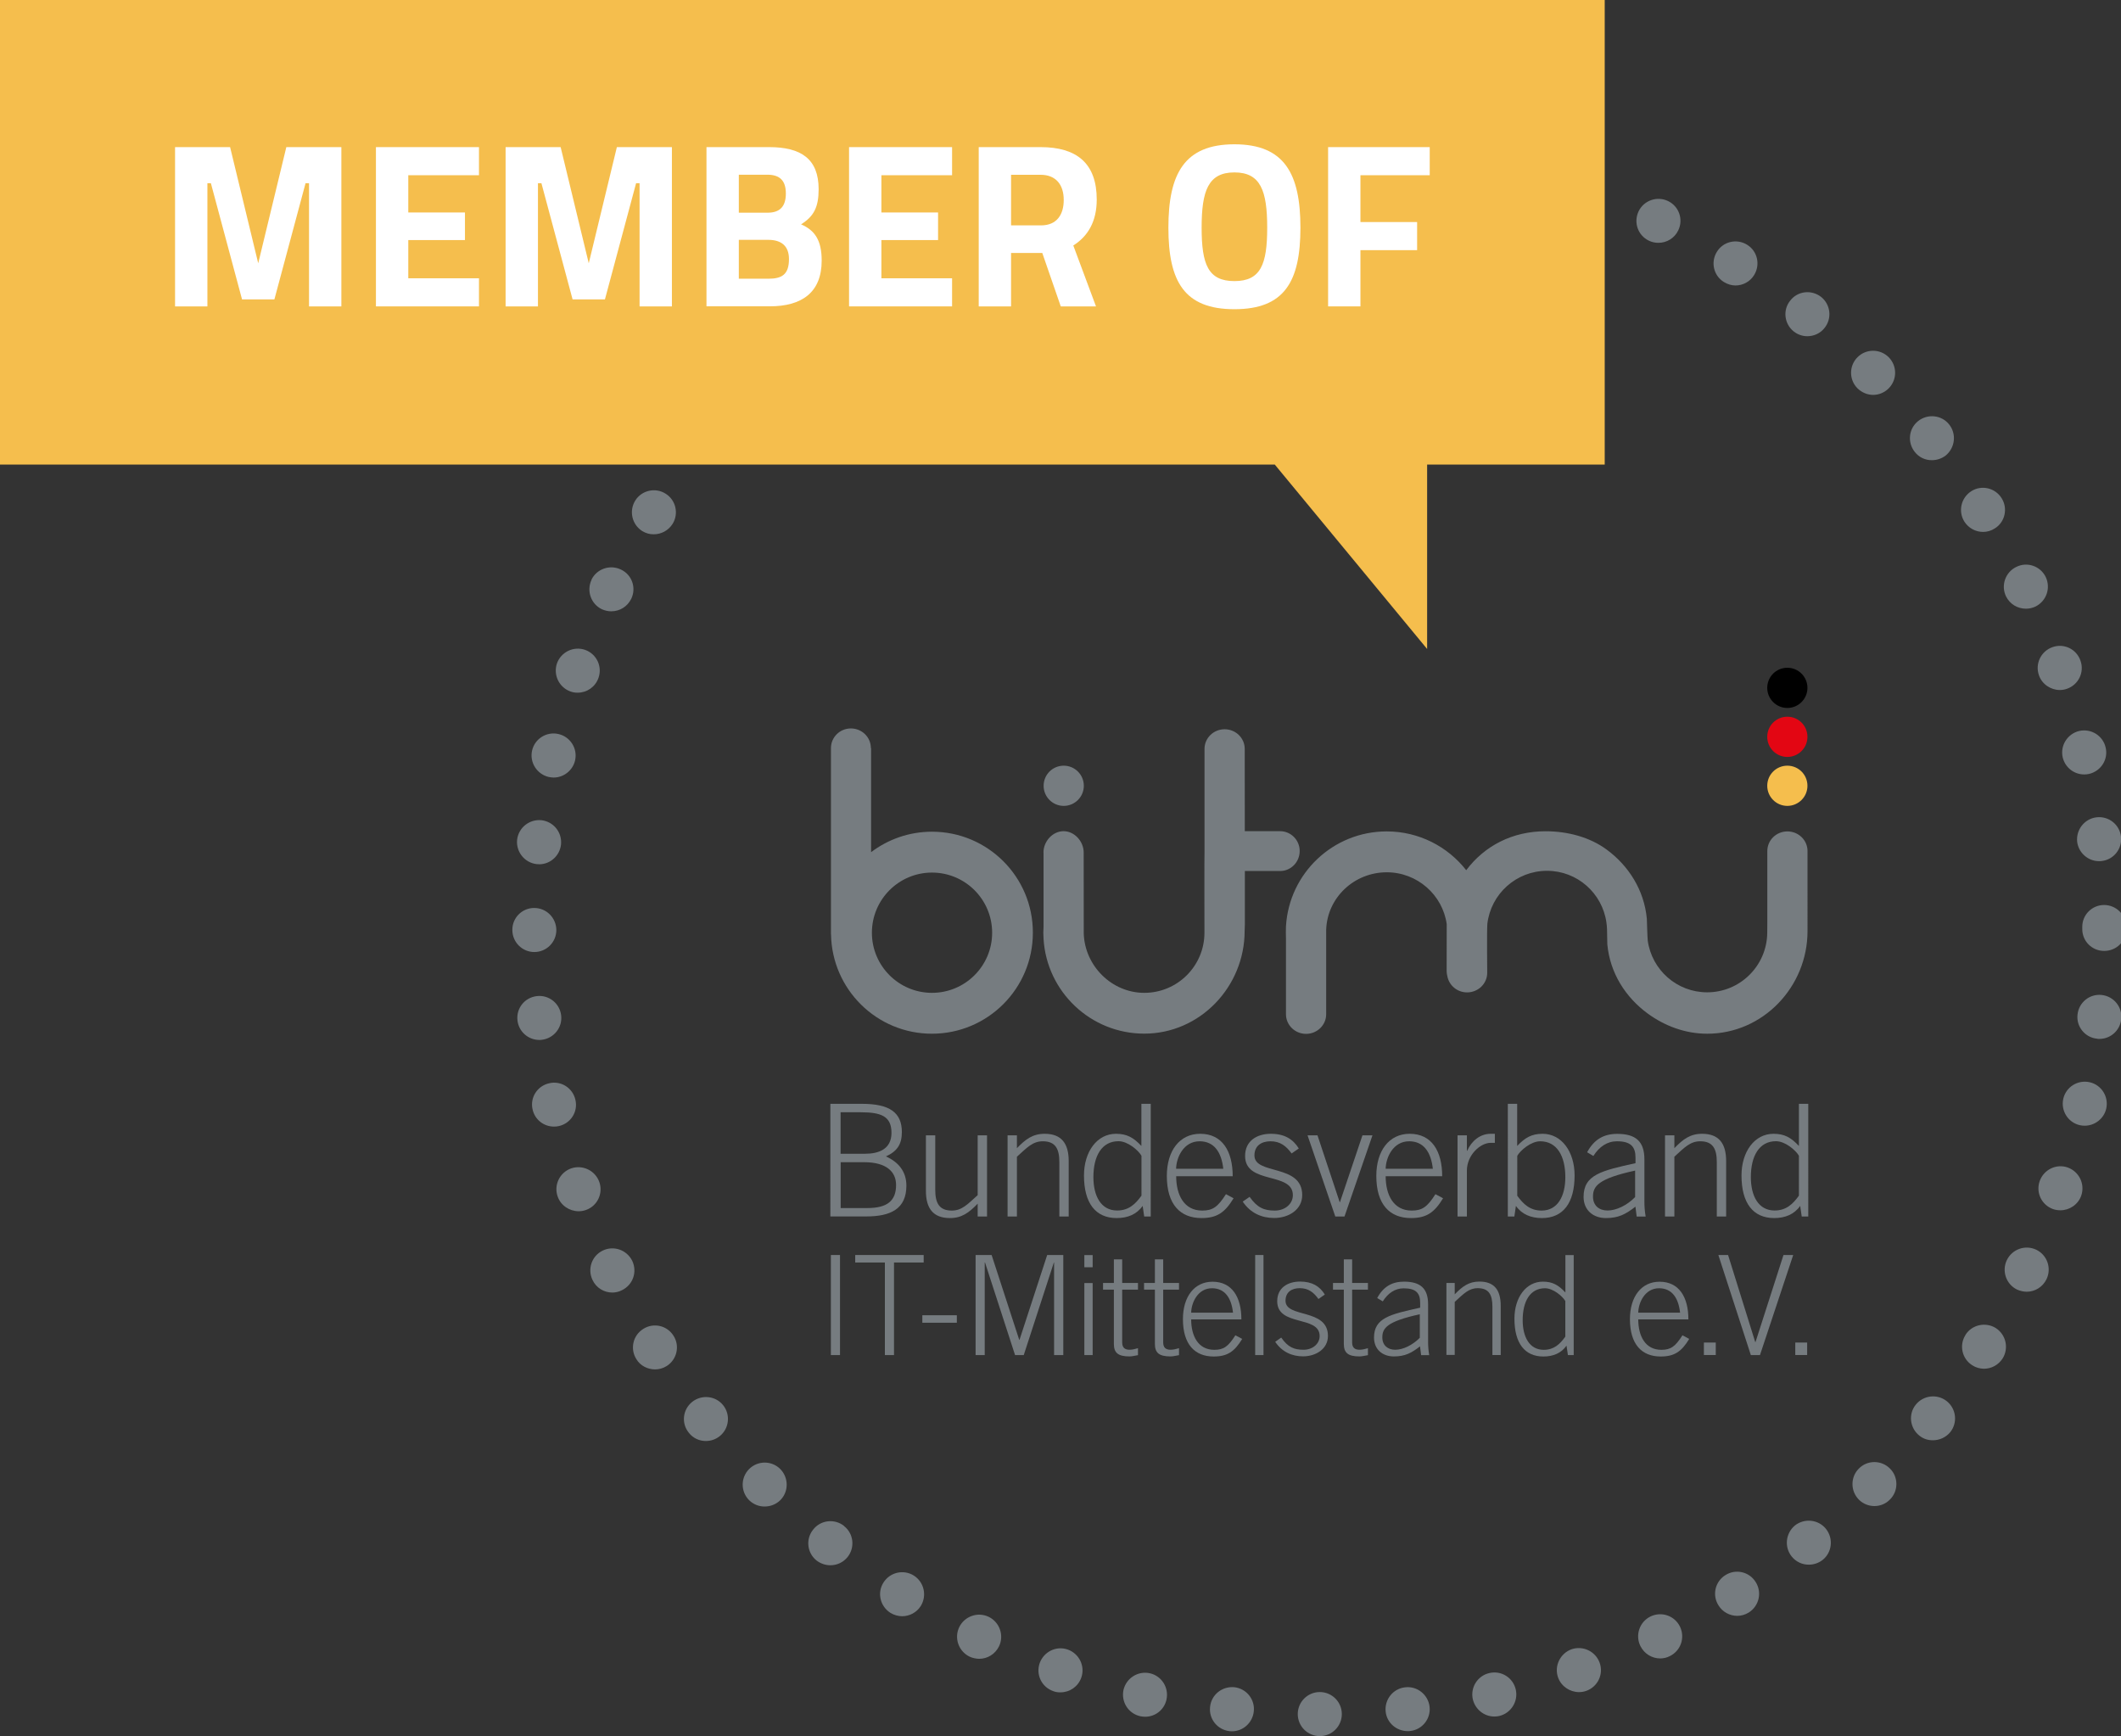 <?xml version="1.0" encoding="utf-8"?>
<!-- Generator: Adobe Illustrator 23.0.5, SVG Export Plug-In . SVG Version: 6.00 Build 0)  -->
<svg version="1.1" id="Ebene_1" xmlns="http://www.w3.org/2000/svg" xmlns:xlink="http://www.w3.org/1999/xlink" x="0px" y="0px"
	 viewBox="0 0 285.93 234.02" style="enable-background:new 0 0 285.93 234.02;" xml:space="preserve">
<rect x="0" y="0" width="285.93" height="234.02" fill="#333333" stroke="none"/>
<style type="text/css">
	.st0{fill:#767C80;}
	.st1{fill:#F5BE4D;}
	.st2{fill:#E30613;}
	.st3{fill:#FFFFFF;}
</style>
<path class="st0" d="M174.95,231.05c0-1.64,1.33-2.97,2.97-2.97l0,0c1.64,0,2.97,1.33,2.97,2.97l0,0c0,1.64-1.33,2.97-2.97,2.97l0,0
	C176.28,234.02,174.95,232.69,174.95,231.05z M165.74,233.35c-1.62-0.19-2.8-1.64-2.61-3.28l0,0c0.17-1.64,1.64-2.8,3.28-2.64l0,0
	c1.64,0.19,2.8,1.66,2.61,3.28l0,0c-0.17,1.52-1.45,2.66-2.94,2.66l0,0C165.97,233.38,165.86,233.35,165.74,233.35z M186.8,230.72
	c-0.17-1.64,1-3.11,2.64-3.28l0,0c1.61-0.19,3.09,1,3.28,2.61l0,0c0.19,1.64-1,3.11-2.61,3.28l0,0c-0.12,0.02-0.24,0.02-0.33,0.02
	l0,0C188.27,233.35,186.96,232.24,186.8,230.72z M153.72,231.34L153.72,231.34L153.72,231.34c-1.62-0.36-2.61-1.95-2.26-3.56l0,0
	c0.38-1.59,1.97-2.59,3.56-2.23l0,0c1.59,0.36,2.59,1.95,2.23,3.56l0,0c-0.31,1.38-1.52,2.3-2.87,2.3l0,0
	C154.15,231.41,153.94,231.38,153.72,231.34z M198.55,229.06c-0.36-1.59,0.64-3.18,2.23-3.54l0,0c1.62-0.38,3.21,0.64,3.56,2.23l0,0
	c0.36,1.59-0.64,3.18-2.23,3.56l0,0c-0.21,0.05-0.45,0.07-0.67,0.07l0,0C200.09,231.38,198.88,230.43,198.55,229.06z M141.99,227.96
	c-1.57-0.55-2.37-2.23-1.83-3.78l0,0c0.55-1.54,2.23-2.37,3.78-1.83l0,0c1.54,0.55,2.37,2.23,1.83,3.78l0,0
	c-0.43,1.23-1.57,1.99-2.8,1.99l0,0C142.63,228.13,142.3,228.08,141.99,227.96z M210.04,226.11c-0.55-1.54,0.29-3.25,1.83-3.8l0,0
	c1.54-0.52,3.23,0.29,3.78,1.83l0,0c0.55,1.54-0.26,3.23-1.8,3.78l0,0c-0.33,0.12-0.66,0.17-1,0.17l0,0
	C211.63,228.08,210.47,227.32,210.04,226.11z M130.71,223.31c-1.47-0.71-2.11-2.49-1.4-3.97l0,0c0.71-1.47,2.49-2.11,3.97-1.4l0,0
	c1.47,0.71,2.11,2.49,1.4,3.97l0,0c-0.52,1.07-1.57,1.69-2.68,1.69l0,0C131.57,223.59,131.12,223.5,130.71,223.31z M221.13,221.86
	c-0.71-1.47-0.1-3.25,1.38-3.97l0,0c1.5-0.71,3.25-0.1,3.97,1.38l0,0c0.71,1.5,0.1,3.25-1.38,3.97l0,0
	c-0.4,0.21-0.86,0.31-1.28,0.31l0,0C222.7,223.55,221.66,222.93,221.13,221.86z M120.03,217.4c-1.38-0.88-1.81-2.71-0.93-4.08l0,0
	c0.88-1.4,2.71-1.8,4.08-0.95l0,0c1.4,0.88,1.81,2.71,0.95,4.11l0,0c-0.57,0.9-1.54,1.38-2.52,1.38l0,0
	C121.07,217.85,120.53,217.71,120.03,217.4z M231.67,216.4c-0.88-1.38-0.47-3.21,0.93-4.08l0,0c1.38-0.88,3.21-0.47,4.08,0.93l0,0
	c0.88,1.38,0.47,3.23-0.93,4.11l0,0c-0.5,0.31-1.04,0.45-1.57,0.45l0,0C233.19,217.8,232.22,217.3,231.67,216.4z M110.08,210.35
	L110.08,210.35L110.08,210.35c-1.28-1.02-1.5-2.9-0.45-4.18l0,0c1-1.28,2.87-1.5,4.16-0.48v0.02c1.28,1,1.5,2.87,0.48,4.16l0,0
	c-0.59,0.74-1.45,1.12-2.33,1.12l0,0C111.29,210.99,110.63,210.77,110.08,210.35z M241.53,209.8c-1.02-1.28-0.81-3.13,0.45-4.18l0,0
	c1.28-1,3.16-0.81,4.18,0.47l0,0c1.02,1.28,0.83,3.16-0.45,4.18l0,0c-0.55,0.43-1.21,0.64-1.85,0.64l0,0
	C242.98,210.92,242.12,210.54,241.53,209.8z M100.99,202.22c-1.16-1.16-1.16-3.04,0-4.2l0,0c1.16-1.16,3.04-1.16,4.2,0l0,0
	c1.14,1.16,1.16,3.04,0,4.2l0,0c-0.59,0.57-1.33,0.85-2.11,0.85l0,0C102.34,203.08,101.58,202.8,100.99,202.22z M250.6,202.15
	c-1.16-1.16-1.16-3.06,0-4.2l0,0c1.14-1.16,3.02-1.16,4.18,0l0,0c1.16,1.14,1.16,3.04,0,4.18l0,0c-0.57,0.59-1.33,0.88-2.09,0.88
	l0,0C251.93,203.01,251.17,202.72,250.6,202.15z M92.86,193.13c-1.04-1.28-0.83-3.13,0.45-4.16l0,0c1.28-1.02,3.16-0.83,4.18,0.45
	l0,0c1.02,1.28,0.81,3.16-0.48,4.18l0,0c-0.55,0.43-1.19,0.64-1.85,0.64l0,0C94.31,194.25,93.43,193.87,92.86,193.13z
	 M258.74,193.51c-1.28-1.02-1.5-2.9-0.48-4.16l0,0c1.02-1.28,2.9-1.5,4.18-0.48l0,0c1.28,1.02,1.5,2.9,0.47,4.18l0,0
	c-0.59,0.71-1.45,1.09-2.33,1.09l0,0C259.93,194.15,259.29,193.96,258.74,193.51z M85.79,183.21c-0.88-1.38-0.47-3.21,0.93-4.08l0,0
	c1.38-0.88,3.21-0.47,4.08,0.93l0,0c0.88,1.38,0.45,3.21-0.93,4.08l0,0c-0.5,0.31-1.04,0.45-1.57,0.45l0,0
	C87.31,184.58,86.33,184.11,85.79,183.21z M265.89,184.04c-1.4-0.88-1.8-2.71-0.93-4.08v-0.02c0.86-1.38,2.71-1.78,4.08-0.93l0,0
	c1.38,0.88,1.8,2.71,0.93,4.11l0,0c-0.57,0.88-1.52,1.38-2.52,1.38l0,0C266.91,184.49,266.37,184.35,265.89,184.04z M79.88,172.54
	c-0.71-1.47-0.12-3.25,1.38-3.97l0,0c1.47-0.71,3.23-0.1,3.97,1.38l0,0c0.71,1.5,0.1,3.25-1.4,3.97l0,0
	c-0.4,0.21-0.86,0.31-1.28,0.31l0,0C81.44,174.23,80.38,173.61,79.88,172.54z M271.92,173.83c-1.47-0.71-2.09-2.49-1.38-3.97l0,0
	c0.71-1.47,2.47-2.11,3.97-1.4l0,0c1.47,0.71,2.09,2.49,1.38,3.97l0,0c-0.52,1.07-1.57,1.69-2.68,1.69l0,0
	C272.78,174.11,272.35,174.02,271.92,173.83z M75.18,161.29c-0.55-1.54,0.26-3.25,1.83-3.8l0,0c1.54-0.52,3.23,0.29,3.78,1.83l0,0
	c0.55,1.54-0.26,3.25-1.8,3.78l0,0c-0.33,0.12-0.67,0.17-1,0.17l0,0C76.77,163.26,75.6,162.5,75.18,161.29z M276.77,162.98
	c-1.54-0.55-2.35-2.23-1.8-3.78l0,0c0.55-1.54,2.23-2.37,3.77-1.83l0,0c1.54,0.55,2.37,2.23,1.83,3.8l0,0
	c-0.43,1.21-1.59,1.97-2.8,1.97l0,0C277.43,163.14,277.1,163.09,276.77,162.98z M71.8,149.56c-0.38-1.59,0.62-3.18,2.23-3.54l0,0
	c1.59-0.38,3.18,0.62,3.54,2.23l0,0c0.38,1.59-0.62,3.18-2.23,3.54l0,0c-0.21,0.05-0.43,0.07-0.66,0.07l0,0
	C73.32,151.86,72.11,150.94,71.8,149.56z M280.38,151.67c-1.59-0.36-2.59-1.95-2.23-3.56l0,0c0.36-1.59,1.95-2.59,3.56-2.23l0,0
	c1.59,0.36,2.59,1.95,2.23,3.56l0,0l0,0l0,0c-0.31,1.35-1.54,2.3-2.9,2.3l0,0C280.83,151.74,280.61,151.72,280.38,151.67z
	 M69.76,137.55c-0.19-1.64,0.97-3.09,2.61-3.28l0,0c1.62-0.19,3.09,0.97,3.28,2.61l0,0c0.19,1.64-1,3.09-2.61,3.28l0,0
	c-0.12,0.02-0.24,0.02-0.33,0.02l0,0C71.21,140.18,69.93,139.06,69.76,137.55z M282.68,140.01c-1.62-0.17-2.8-1.64-2.61-3.25l0,0
	c0.17-1.64,1.64-2.83,3.28-2.64l0,0c1.62,0.19,2.8,1.64,2.61,3.28l0,0c-0.17,1.52-1.45,2.64-2.94,2.64l0,0
	C282.89,140.04,282.8,140.04,282.68,140.01z M69.07,125.36c-0.02-1.64,1.31-2.97,2.94-2.97l0,0c1.66,0,2.97,1.33,2.99,2.97l0,0
	c0,1.64-1.33,2.97-2.97,2.97l0,0C70.4,128.33,69.07,127,69.07,125.36z M280.71,125.25L280.71,125.25c0-0.05,0-0.07,0-0.1l0,0
	c0-0.07,0-0.12,0-0.19l0,0c-0.02-1.64,1.31-2.97,2.94-2.97l0,0c1.64,0,2.97,1.33,2.97,2.97l0,0c0,0.05,0,0.1,0,0.14l0,0
	c0,0.05,0,0.1,0,0.14l0,0c0,0,0,0,0.02,0l0,0c0,1.64-1.33,2.94-2.97,2.94l0,0C282.04,128.19,280.71,126.88,280.71,125.25z
	 M69.07,125.36L69.07,125.36L69.07,125.36v0.02l0,0C69.07,125.36,69.07,125.36,69.07,125.36z M72.35,116.48
	c-1.64-0.19-2.8-1.66-2.64-3.28l0,0c0.19-1.64,1.66-2.8,3.28-2.64l0,0c1.64,0.19,2.8,1.64,2.64,3.28l0,0
	c-0.17,1.52-1.45,2.66-2.94,2.66l0,0C72.56,116.48,72.44,116.48,72.35,116.48z M280.02,113.47c-0.17-1.64,1-3.11,2.61-3.3l0,0
	c1.64-0.19,3.11,0.97,3.3,2.61l0,0c0.19,1.64-1,3.11-2.61,3.28l0,0c-0.12,0.02-0.24,0.02-0.36,0.02l0,0
	C281.49,116.08,280.21,114.96,280.02,113.47z M73.96,104.73c-1.59-0.38-2.59-1.97-2.23-3.56l0,0c0.36-1.59,1.95-2.59,3.54-2.23l0,0
	c1.61,0.36,2.61,1.95,2.26,3.54l0,0c-0.31,1.38-1.54,2.33-2.9,2.33l0,0C74.41,104.8,74.2,104.78,73.96,104.73z M278.07,102.09
	L278.07,102.09c-0.36-1.59,0.64-3.18,2.23-3.56l0,0c1.61-0.36,3.2,0.64,3.56,2.23l0,0c0.38,1.59-0.62,3.18-2.23,3.56l0,0
	c-0.21,0.05-0.43,0.07-0.66,0.07l0,0C279.62,104.4,278.4,103.47,278.07,102.09z M76.91,93.21c-1.54-0.55-2.35-2.23-1.83-3.78l0,0
	l0,0l0,0c0.55-1.54,2.23-2.37,3.8-1.83l0,0c1.54,0.55,2.35,2.23,1.8,3.78l0,0c-0.43,1.23-1.57,1.99-2.8,1.99l0,0
	C77.57,93.38,77.24,93.33,76.91,93.21z M274.87,91.03c-0.55-1.54,0.26-3.25,1.83-3.8l0,0c1.54-0.55,3.23,0.26,3.77,1.83l0,0
	c0.55,1.54-0.26,3.23-1.81,3.78l0,0c-0.33,0.12-0.66,0.17-1,0.17l0,0C276.46,93,275.29,92.24,274.87,91.03z M81.13,82.12
	c-1.47-0.71-2.09-2.49-1.38-3.97l0,0c0,0,0,0-0.02,0l0,0c0.71-1.47,2.49-2.09,3.97-1.38l0,0c1.5,0.69,2.11,2.47,1.4,3.94l0,0
	c-0.52,1.07-1.57,1.69-2.68,1.69l0,0C81.99,82.41,81.56,82.31,81.13,82.12z M270.43,80.39c-0.71-1.47-0.1-3.25,1.38-3.97l0,0
	c1.47-0.74,3.25-0.12,3.97,1.35l0,0c0.71,1.5,0.1,3.25-1.38,3.99l0,0c-0.4,0.19-0.85,0.29-1.28,0.29l0,0
	C271.99,82.05,270.95,81.44,270.43,80.39z M86.57,71.58c-1.38-0.88-1.8-2.71-0.93-4.11l0,0c0.86-1.38,2.71-1.8,4.08-0.93l0,0
	c1.4,0.86,1.81,2.71,0.95,4.08l0,0c-0.57,0.9-1.54,1.4-2.54,1.4l0,0C87.62,72.03,87.07,71.89,86.57,71.58z M264.82,70.32
	c-0.88-1.4-0.45-3.23,0.93-4.11l0,0c1.38-0.88,3.21-0.45,4.08,0.93l0,0c0.88,1.38,0.47,3.23-0.9,4.08l0,0
	c-0.5,0.33-1.05,0.48-1.59,0.48l0,0C266.34,71.7,265.39,71.2,264.82,70.32z M258.13,60.92c-1.02-1.28-0.83-3.14,0.45-4.16l0,0
	c1.28-1.02,3.16-0.83,4.18,0.45l0,0c1.02,1.28,0.81,3.13-0.45,4.18l0,0c-0.55,0.43-1.21,0.64-1.88,0.64l0,0
	C259.57,62.04,258.7,61.66,258.13,60.92z M250.41,52.35c-1.16-1.16-1.16-3.04,0-4.2l0,0c1.16-1.16,3.04-1.16,4.2,0l0,0
	c1.16,1.16,1.16,3.04,0,4.2l0,0c-0.57,0.57-1.33,0.88-2.09,0.88l0,0C251.76,53.23,251,52.92,250.41,52.35z M241.81,44.68
	c-1.28-1.02-1.5-2.9-0.47-4.16l0,0c1-1.31,2.87-1.5,4.16-0.5l0,0c1.28,1.02,1.5,2.9,0.47,4.18l0,0c-0.57,0.74-1.45,1.12-2.33,1.12
	l0,0C243,45.32,242.36,45.11,241.81,44.68z M232.39,38.01c-1.38-0.85-1.81-2.68-0.93-4.08l0,0c0.85-1.38,2.68-1.81,4.08-0.93l0,0
	l0,0l0,0c1.38,0.85,1.8,2.68,0.93,4.08l0,0c-0.55,0.9-1.52,1.4-2.52,1.4l0,0C233.43,38.48,232.89,38.32,232.39,38.01z M222.3,32.45
	c-1.5-0.71-2.11-2.47-1.4-3.97l0,0c0.71-1.47,2.49-2.09,3.97-1.38l0,0l0,0l0,0c1.47,0.71,2.09,2.47,1.38,3.94l0,0
	c-0.5,1.07-1.57,1.69-2.66,1.69l0,0C223.13,32.74,222.7,32.64,222.3,32.45z"/>
<polygon class="st1" points="216.33,0 0,0 0,62.62 171.85,62.62 192.39,87.48 192.39,62.62 216.33,62.62 "/>
<rect x="112.01" y="169.17" class="st0" width="1.23" height="13.49"/>
<polygon class="st0" points="115.29,169.17 115.29,170.18 119.29,170.18 119.29,182.66 120.52,182.66 120.52,170.18 124.52,170.18 
	124.52,169.17 "/>
<rect x="124.34" y="177.29" class="st0" width="4.65" height="1.01"/>
<polygon class="st0" points="141.17,169.17 137.44,180.6 137.4,180.6 133.68,169.17 131.52,169.17 131.52,182.66 132.75,182.66 
	132.75,170.18 132.79,170.18 136.84,182.66 138.01,182.66 142.07,170.18 142.1,170.18 142.1,182.66 143.34,182.66 143.34,169.17 "/>
<path class="st0" d="M146.18,182.66h1.12v-9.71h-1.12V182.66z M146.18,170.82h1.12v-1.64h-1.12V170.82z"/>
<g>
	<path class="st0" d="M150.16,172.94v-3.18h1.12v3.18h2.13v0.9h-2.13v7.11c0,0.65,0.3,0.99,0.99,0.99c0.37,0,0.78-0.1,1.14-0.21
		v0.94c-0.37,0.05-0.76,0.17-1.14,0.17c-1.59,0-2.11-0.52-2.11-1.7v-7.3h-1.46v-0.9H150.16z"/>
	<path class="st0" d="M155.69,172.94v-3.18h1.12v3.18h2.13v0.9h-2.13v7.11c0,0.65,0.3,0.99,0.99,0.99c0.37,0,0.78-0.1,1.14-0.21
		v0.94c-0.37,0.05-0.76,0.17-1.14,0.17c-1.59,0-2.11-0.52-2.11-1.7v-7.3h-1.46v-0.9H155.69z"/>
	<path class="st0" d="M160.58,177.84c0,2.2,0.91,4.11,3.12,4.11c1.25,0,1.87-0.43,2.84-1.96l0.92,0.49c-1.05,1.72-2,2.37-3.85,2.37
		c-2.54,0-4.14-1.63-4.14-5.04c0-3.01,1.53-5.04,3.99-5.04c2.63,0,3.89,2.07,3.89,5.08H160.58z M166.22,176.94
		c-0.22-2-1.1-3.27-2.8-3.29c-1.98-0.02-2.82,2-2.84,3.29H166.22z"/>
</g>
<rect x="169.21" y="169.17" class="st0" width="1.12" height="13.49"/>
<g>
	<path class="st0" d="M172.72,180.3c0.91,1.31,1.74,1.64,3.01,1.64c1.23,0,2.17-0.8,2.17-1.85c0-2.82-5.72-1.23-5.72-4.69
		c0-1.83,1.44-2.65,3.08-2.65c1.63,0,2.65,0.63,3.34,1.75l-0.86,0.6c-0.65-0.9-1.36-1.46-2.52-1.46c-1.08,0-1.92,0.52-1.92,1.7
		c0,2.37,5.72,0.97,5.72,4.74c0,1.74-1.61,2.75-3.36,2.75c-1.49,0-2.84-0.6-3.75-1.96L172.72,180.3z"/>
	<path class="st0" d="M181.16,172.94v-3.18h1.12v3.18h2.13v0.9h-2.13v7.11c0,0.65,0.3,0.99,0.99,0.99c0.37,0,0.78-0.1,1.14-0.21
		v0.94c-0.37,0.05-0.76,0.17-1.14,0.17c-1.59,0-2.11-0.52-2.11-1.7v-7.3h-1.46v-0.9H181.16z"/>
	<path class="st0" d="M191.58,182.66l-0.15-1.18c-1.16,0.91-2.03,1.36-3.53,1.36c-1.51,0-2.67-0.93-2.67-2.54
		c0-2.65,2.17-3.14,6.22-4.03v-0.67c0-1.29-0.56-1.94-2.22-1.94c-1.16,0-2.11,0.64-2.82,1.76l-0.75-0.45
		c0.84-1.57,2.04-2.21,3.61-2.21c2.2,0,3.25,0.9,3.25,3.05v5.08c0,0.49,0.04,1.12,0.15,1.78H191.58z M191.39,177.16
		c-4.45,0.97-5.04,1.89-5.04,3.12c0,1.06,0.73,1.66,1.74,1.66c1.05,0,2.33-0.62,3.31-1.61V177.16z"/>
	<path class="st0" d="M194.99,182.65v-9.71h1.12v1.53c1.05-1.08,1.91-1.72,3.33-1.72c2.02,0,2.87,1.16,2.87,3.27v6.63h-1.12v-6.52
		c0-1.61-0.48-2.49-1.98-2.49c-1.2,0-1.87,0.73-3.1,1.85v7.15H194.99z"/>
	<path class="st0" d="M212.15,182.66h-0.78l-0.19-1.27c-0.71,1.01-1.79,1.46-3.12,1.46c-2.52,0-3.9-1.8-3.9-5.1
		c0-2.86,1.57-4.99,3.83-4.99c1.31,0,2.09,0.45,3.04,1.46v-5.04h1.12V182.66z M211.03,175.39c-0.37-0.65-1.64-1.74-2.75-1.74
		c-2.02,0-3.01,1.78-3.01,4.3c0,2.24,0.9,4,2.84,4c1.38,0,2.18-0.76,2.91-1.78V175.39z"/>
	<path class="st0" d="M220.85,177.84c0,2.2,0.91,4.11,3.12,4.11c1.25,0,1.87-0.43,2.84-1.96l0.91,0.49c-1.04,1.72-2,2.37-3.85,2.37
		c-2.54,0-4.14-1.63-4.14-5.04c0-3.01,1.53-5.04,3.99-5.04c2.63,0,3.89,2.07,3.89,5.08H220.85z M226.49,176.94
		c-0.22-2-1.1-3.27-2.8-3.29c-1.98-0.02-2.82,2-2.84,3.29H226.49z"/>
</g>
<rect x="229.7" y="180.97" class="st0" width="1.6" height="1.68"/>
<polygon class="st0" points="240.43,169.17 236.66,180.9 236.62,180.9 232.96,169.17 231.65,169.17 236.03,182.66 237.26,182.66 
	241.74,169.17 "/>
<rect x="242.02" y="180.97" class="st0" width="1.6" height="1.68"/>
<path class="st0" d="M125.64,112.11c-3.08,0-5.93,1.03-8.21,2.76v-14.04h-0.03c0-1.46-1.21-2.64-2.69-2.64
	c-1.49,0-2.69,1.18-2.69,2.65c0,0.01,0,0.02,0,0.02v25.08h0.01c0.12,7.42,6.16,13.4,13.6,13.4c7.52,0,13.61-6.09,13.61-13.61
	C139.26,118.21,133.16,112.11,125.64,112.11 M125.64,133.83c-4.47,0-8.1-3.63-8.1-8.1c0-4.48,3.63-8.11,8.1-8.11
	c4.48,0,8.11,3.63,8.11,8.11C133.75,130.2,130.12,133.83,125.64,133.83"/>
<path class="st0" d="M243.67,114.71c0-1.46-1.22-2.64-2.71-2.64c-1.5,0-2.71,1.18-2.71,2.65c0,0.01,0,0.01,0,0.03v9.55
	c-0.01,0-0.01,0.4-0.01,1.47c-0.06,4.42-3.66,7.99-8.1,7.99c-4.09,0-7.46-3.03-8.01-6.97c-0.04-0.29-0.12-2.94-0.12-2.94
	c-0.36-3.88-2.46-7.16-5.43-9.34c-2.26-1.66-5.22-2.46-8.23-2.46c-4.45,0-8.21,1.95-10.69,5.25c-2.49-3.18-6.37-5.23-10.72-5.23
	c-7.24,0-13.16,5.65-13.58,12.79v0.01c-0.02,0.27-0.02,1.36,0,1.62v10.2c0,0.01,0,0.02,0,0.02c0,1.46,1.21,2.65,2.71,2.65
	c1.49,0,2.71-1.18,2.71-2.64v-11.38c0.14-4.35,3.78-7.76,8.17-7.76c4.1,0,7.53,3.04,8.08,6.99c0,0.4-0.01,6.35-0.01,6.35
	c0,0.22,0.04,0.43,0.09,0.64c0.22,1.25,1.32,2.21,2.67,2.21c1.49,0,2.71-1.18,2.71-2.64c0,0-0.06-5.7,0.02-6.62
	c0.48-4.02,3.9-7.13,8.04-7.13c4.09,0,7.46,3.03,8.01,6.97c0.04,0.29,0.07,0.58,0.08,0.87l0.04,2.06c0.36,3.89,2.47,7.17,5.46,9.35
	c2.25,1.64,5.01,2.71,8.01,2.71c7.52,0,13.52-6.32,13.52-13.83C243.66,125.44,243.67,114.71,243.67,114.71"/>
<path class="st0" d="M172.57,112.04c-0.01,0-0.02,0-0.02,0h-3.56h-0.12h-1.06l-0.01-11.1c0-1.46-1.22-2.64-2.71-2.64
	s-2.71,1.18-2.71,2.65c0,0.01,0,0.01,0,0.02v13.83c-0.03-0.02-0.01,10.55-0.01,10.93c0,4.47-3.63,8.1-8.11,8.1
	c-4.39,0-8.02-3.64-8.16-7.99l-0.01-10.94c0-1.46-1.22-2.86-2.71-2.86c-1.5,0-2.71,1.4-2.71,2.86c0,0.01,0.01,0.02,0.01,0.03v9.98
	c-0.02,0.27-0.03,0.54-0.03,0.81c0,0.27,0.01,0.54,0.03,0.81v0.01v0.01c0.43,7.13,6.34,12.78,13.58,12.78
	c7.52,0,13.53-6.33,13.53-13.85c0-0.39,0.03-0.53,0.03-0.91v-7.16h1.04h3.71c1.46,0,2.64-1.21,2.64-2.69
	C175.22,113.25,174.03,112.04,172.57,112.04"/>
<path class="st1" d="M243.66,105.92c0,1.5-1.22,2.71-2.71,2.71c-1.5,0-2.71-1.22-2.71-2.71c0-1.5,1.21-2.71,2.71-2.71
	C242.45,103.21,243.66,104.42,243.66,105.92"/>
<path class="st0" d="M146.11,105.92c0,1.5-1.22,2.71-2.71,2.71c-1.5,0-2.71-1.22-2.71-2.71c0-1.5,1.21-2.71,2.71-2.71
	C144.89,103.21,146.11,104.42,146.11,105.92"/>
<path class="st2" d="M243.66,99.32c0,1.5-1.22,2.71-2.71,2.71c-1.5,0-2.71-1.21-2.71-2.71c0-1.5,1.21-2.71,2.71-2.71
	C242.45,96.61,243.66,97.82,243.66,99.32"/>
<path d="M243.66,92.72c0,1.5-1.22,2.71-2.71,2.71c-1.5,0-2.71-1.22-2.71-2.71c0-1.5,1.21-2.71,2.71-2.71
	C242.45,90.01,243.66,91.23,243.66,92.72"/>
<path class="st0" d="M111.94,148.79h4.25c3.75,0,5.39,1.18,5.39,3.81c0,1.64-0.63,2.59-2.15,3.28c1.66,0.74,2.76,2.02,2.76,3.93
	c0,3.15-2.12,4.16-5.41,4.16h-4.84V148.79z M113.33,155.52h3.3c1.79,0,3.55-0.59,3.55-2.82c0-2.23-1.39-2.77-4.12-2.77h-2.74V155.52
	z M113.33,162.84h3.6c2.67,0,3.87-0.97,3.87-3.11c0-1.75-1.26-3.07-4.31-3.07h-3.16V162.84z"/>
<path class="st0" d="M133.06,153.04v10.94h-1.26v-1.73c-1.18,1.22-2.15,1.94-3.74,1.94c-2.27,0-3.24-1.31-3.24-3.68v-7.47h1.26v7.34
	c0,1.81,0.55,2.8,2.23,2.8c1.35,0,2.1-0.82,3.49-2.08v-8.06H133.06z"/>
<path class="st0" d="M135.83,163.98v-10.94h1.26v1.73c1.18-1.22,2.14-1.94,3.74-1.94c2.27,0,3.24,1.31,3.24,3.68v7.47h-1.26v-7.34
	c0-1.81-0.55-2.8-2.23-2.8c-1.35,0-2.1,0.82-3.49,2.08v8.06H135.83z"/>
<path class="st0" d="M155.14,163.98h-0.89l-0.21-1.43c-0.8,1.14-2.02,1.64-3.51,1.64c-2.84,0-4.4-2.02-4.4-5.74
	c0-3.22,1.77-5.62,4.31-5.62c1.47,0,2.36,0.5,3.43,1.64v-5.68h1.26V163.98z M153.88,155.79c-0.42-0.74-1.85-1.96-3.09-1.96
	c-2.27,0-3.39,2-3.39,4.84c0,2.53,1.01,4.5,3.2,4.5c1.56,0,2.46-0.86,3.28-2V155.79z"/>
<path class="st0" d="M158.56,158.55c0,2.48,1.03,4.63,3.51,4.63c1.41,0,2.1-0.48,3.2-2.21l1.03,0.55c-1.18,1.94-2.25,2.67-4.33,2.67
	c-2.86,0-4.67-1.83-4.67-5.68c0-3.39,1.72-5.68,4.5-5.68c2.97,0,4.38,2.34,4.38,5.72H158.56z M164.91,157.54
	c-0.25-2.25-1.24-3.68-3.16-3.7c-2.23-0.02-3.18,2.25-3.2,3.7H164.91z"/>
<path class="st0" d="M168.46,161.33c1.03,1.47,1.96,1.85,3.39,1.85c1.39,0,2.44-0.9,2.44-2.08c0-3.18-6.44-1.39-6.44-5.28
	c0-2.06,1.62-2.99,3.47-2.99c1.83,0,2.99,0.71,3.77,1.98l-0.97,0.67c-0.74-1.01-1.54-1.64-2.84-1.64c-1.22,0-2.17,0.59-2.17,1.91
	c0,2.67,6.44,1.09,6.44,5.34c0,1.96-1.81,3.09-3.79,3.09c-1.68,0-3.2-0.67-4.23-2.21L168.46,161.33z"/>
<polygon class="st0" points="176.27,153.04 177.61,153.04 180.6,162.04 180.64,162.04 183.67,153.04 185.02,153.04 181.25,163.98 
	180.01,163.98 "/>
<g>
	<path class="st0" d="M186.8,158.55c0,2.48,1.03,4.63,3.51,4.63c1.41,0,2.1-0.48,3.2-2.21l1.03,0.55c-1.18,1.94-2.25,2.67-4.33,2.67
		c-2.86,0-4.67-1.83-4.67-5.68c0-3.39,1.72-5.68,4.5-5.68c2.97,0,4.38,2.34,4.38,5.72H186.8z M193.16,157.54
		c-0.25-2.25-1.24-3.68-3.16-3.7c-2.23-0.02-3.18,2.25-3.2,3.7H193.16z"/>
	<path class="st0" d="M196.49,163.98v-10.94h1.26v2.08h0.04c0.59-1.35,1.77-2.29,3.16-2.29h0.57v1.22h-0.57
		c-1.39,0-3.2,1.64-3.2,3.74v6.19H196.49z"/>
	<path class="st0" d="M203.27,148.79h1.26v5.68c1.07-1.13,1.96-1.64,3.43-1.64c2.55,0,4.31,2.4,4.31,5.62c0,3.72-1.56,5.74-4.4,5.74
		c-1.49,0-2.71-0.5-3.51-1.64l-0.21,1.43h-0.88V148.79z M204.54,161.18c0.82,1.13,1.72,2,3.28,2c2.19,0,3.2-1.98,3.2-4.5
		c0-2.84-1.12-4.84-3.39-4.84c-1.24,0-2.67,1.22-3.09,1.96V161.18z"/>
	<path class="st0" d="M220.64,163.98l-0.17-1.33c-1.31,1.03-2.29,1.54-3.98,1.54c-1.7,0-3.01-1.05-3.01-2.86
		c0-2.99,2.44-3.53,7-4.54v-0.76c0-1.45-0.63-2.19-2.5-2.19c-1.31,0-2.38,0.72-3.18,1.98l-0.84-0.5c0.95-1.77,2.29-2.48,4.06-2.48
		c2.48,0,3.66,1.01,3.66,3.43v5.72c0,0.55,0.04,1.26,0.17,2H220.64z M220.43,157.79c-5.01,1.09-5.68,2.12-5.68,3.51
		c0,1.2,0.82,1.87,1.96,1.87c1.18,0,2.63-0.69,3.72-1.81V157.79z"/>
	<path class="st0" d="M224.46,163.98v-10.94h1.26v1.73c1.18-1.22,2.14-1.94,3.74-1.94c2.27,0,3.24,1.31,3.24,3.68v7.47h-1.26v-7.34
		c0-1.81-0.55-2.8-2.23-2.8c-1.35,0-2.11,0.82-3.49,2.08v8.06H224.46z"/>
	<path class="st0" d="M243.77,163.98h-0.88l-0.21-1.43c-0.8,1.14-2.02,1.64-3.51,1.64c-2.84,0-4.4-2.02-4.4-5.74
		c0-3.22,1.77-5.62,4.31-5.62c1.48,0,2.36,0.5,3.43,1.64v-5.68h1.26V163.98z M242.51,155.79c-0.42-0.74-1.85-1.96-3.09-1.96
		c-2.27,0-3.39,2-3.39,4.84c0,2.53,1.01,4.5,3.2,4.5c1.56,0,2.46-0.86,3.28-2V155.79z"/>
</g>
<g>
	<path class="st3" d="M23.6,19.83h7.42l3.79,15.66l3.79-15.66h7.42V41.3h-4.36V24.7h-0.47l-4.2,15.66h-4.36l-4.2-15.66h-0.47v16.6
		H23.6V19.83z"/>
	<path class="st3" d="M50.68,19.83h13.89v3.79h-9.53v5.02h7.64v3.72h-7.64v5.15h9.53v3.79H50.68V19.83z"/>
	<path class="st3" d="M68.16,19.83h7.42l3.79,15.66l3.79-15.66h7.42V41.3h-4.36V24.7h-0.47l-4.2,15.66h-4.36l-4.2-15.66h-0.47v16.6
		h-4.36V19.83z"/>
	<path class="st3" d="M103.67,19.83c4.32,0,6.69,1.58,6.69,5.68c0,2.43-0.66,3.66-2.37,4.73c1.83,0.79,2.78,2.11,2.78,4.89
		c0,4.29-2.68,6.16-6.98,6.16h-8.55V19.83H103.67z M99.6,23.56v5.11h3.88c1.7,0,2.46-0.88,2.46-2.59c0-1.77-0.85-2.53-2.49-2.53
		H99.6z M99.6,32.33v5.24h3.98c1.8,0,2.78-0.54,2.78-2.65c0-1.77-1.04-2.59-2.78-2.59H99.6z"/>
	<path class="st3" d="M114.46,19.83h13.89v3.79h-9.53v5.02h7.64v3.72h-7.64v5.15h9.53v3.79h-13.89V19.83z"/>
	<path class="st3" d="M136.3,34.1v7.2h-4.36V19.83h8.33c4.89,0,7.58,2.18,7.58,7.07c0,2.97-1.2,4.96-3.16,6.19l3.06,8.21H143
		l-2.49-7.2H136.3z M140.28,23.56h-3.98v6.82h4.04c2.18,0,3.06-1.52,3.06-3.41C143.41,24.92,142.36,23.56,140.28,23.56z"/>
	<path class="st3" d="M157.51,30.69c0-7.26,2.15-11.24,8.9-11.24c6.75,0,8.9,3.98,8.9,11.24c0,7.26-2.15,10.99-8.9,10.99
		C159.66,41.68,157.51,37.95,157.51,30.69z M170.83,30.69c0-4.96-0.88-7.45-4.42-7.45c-3.54,0-4.42,2.49-4.42,7.45
		c0,4.96,0.88,7.2,4.42,7.2C169.95,37.89,170.83,35.65,170.83,30.69z"/>
	<path class="st3" d="M179.04,19.83h13.7v3.79h-9.34v6.31h7.64v3.79h-7.64v7.58h-4.36V19.83z"/>
</g>
</svg>

